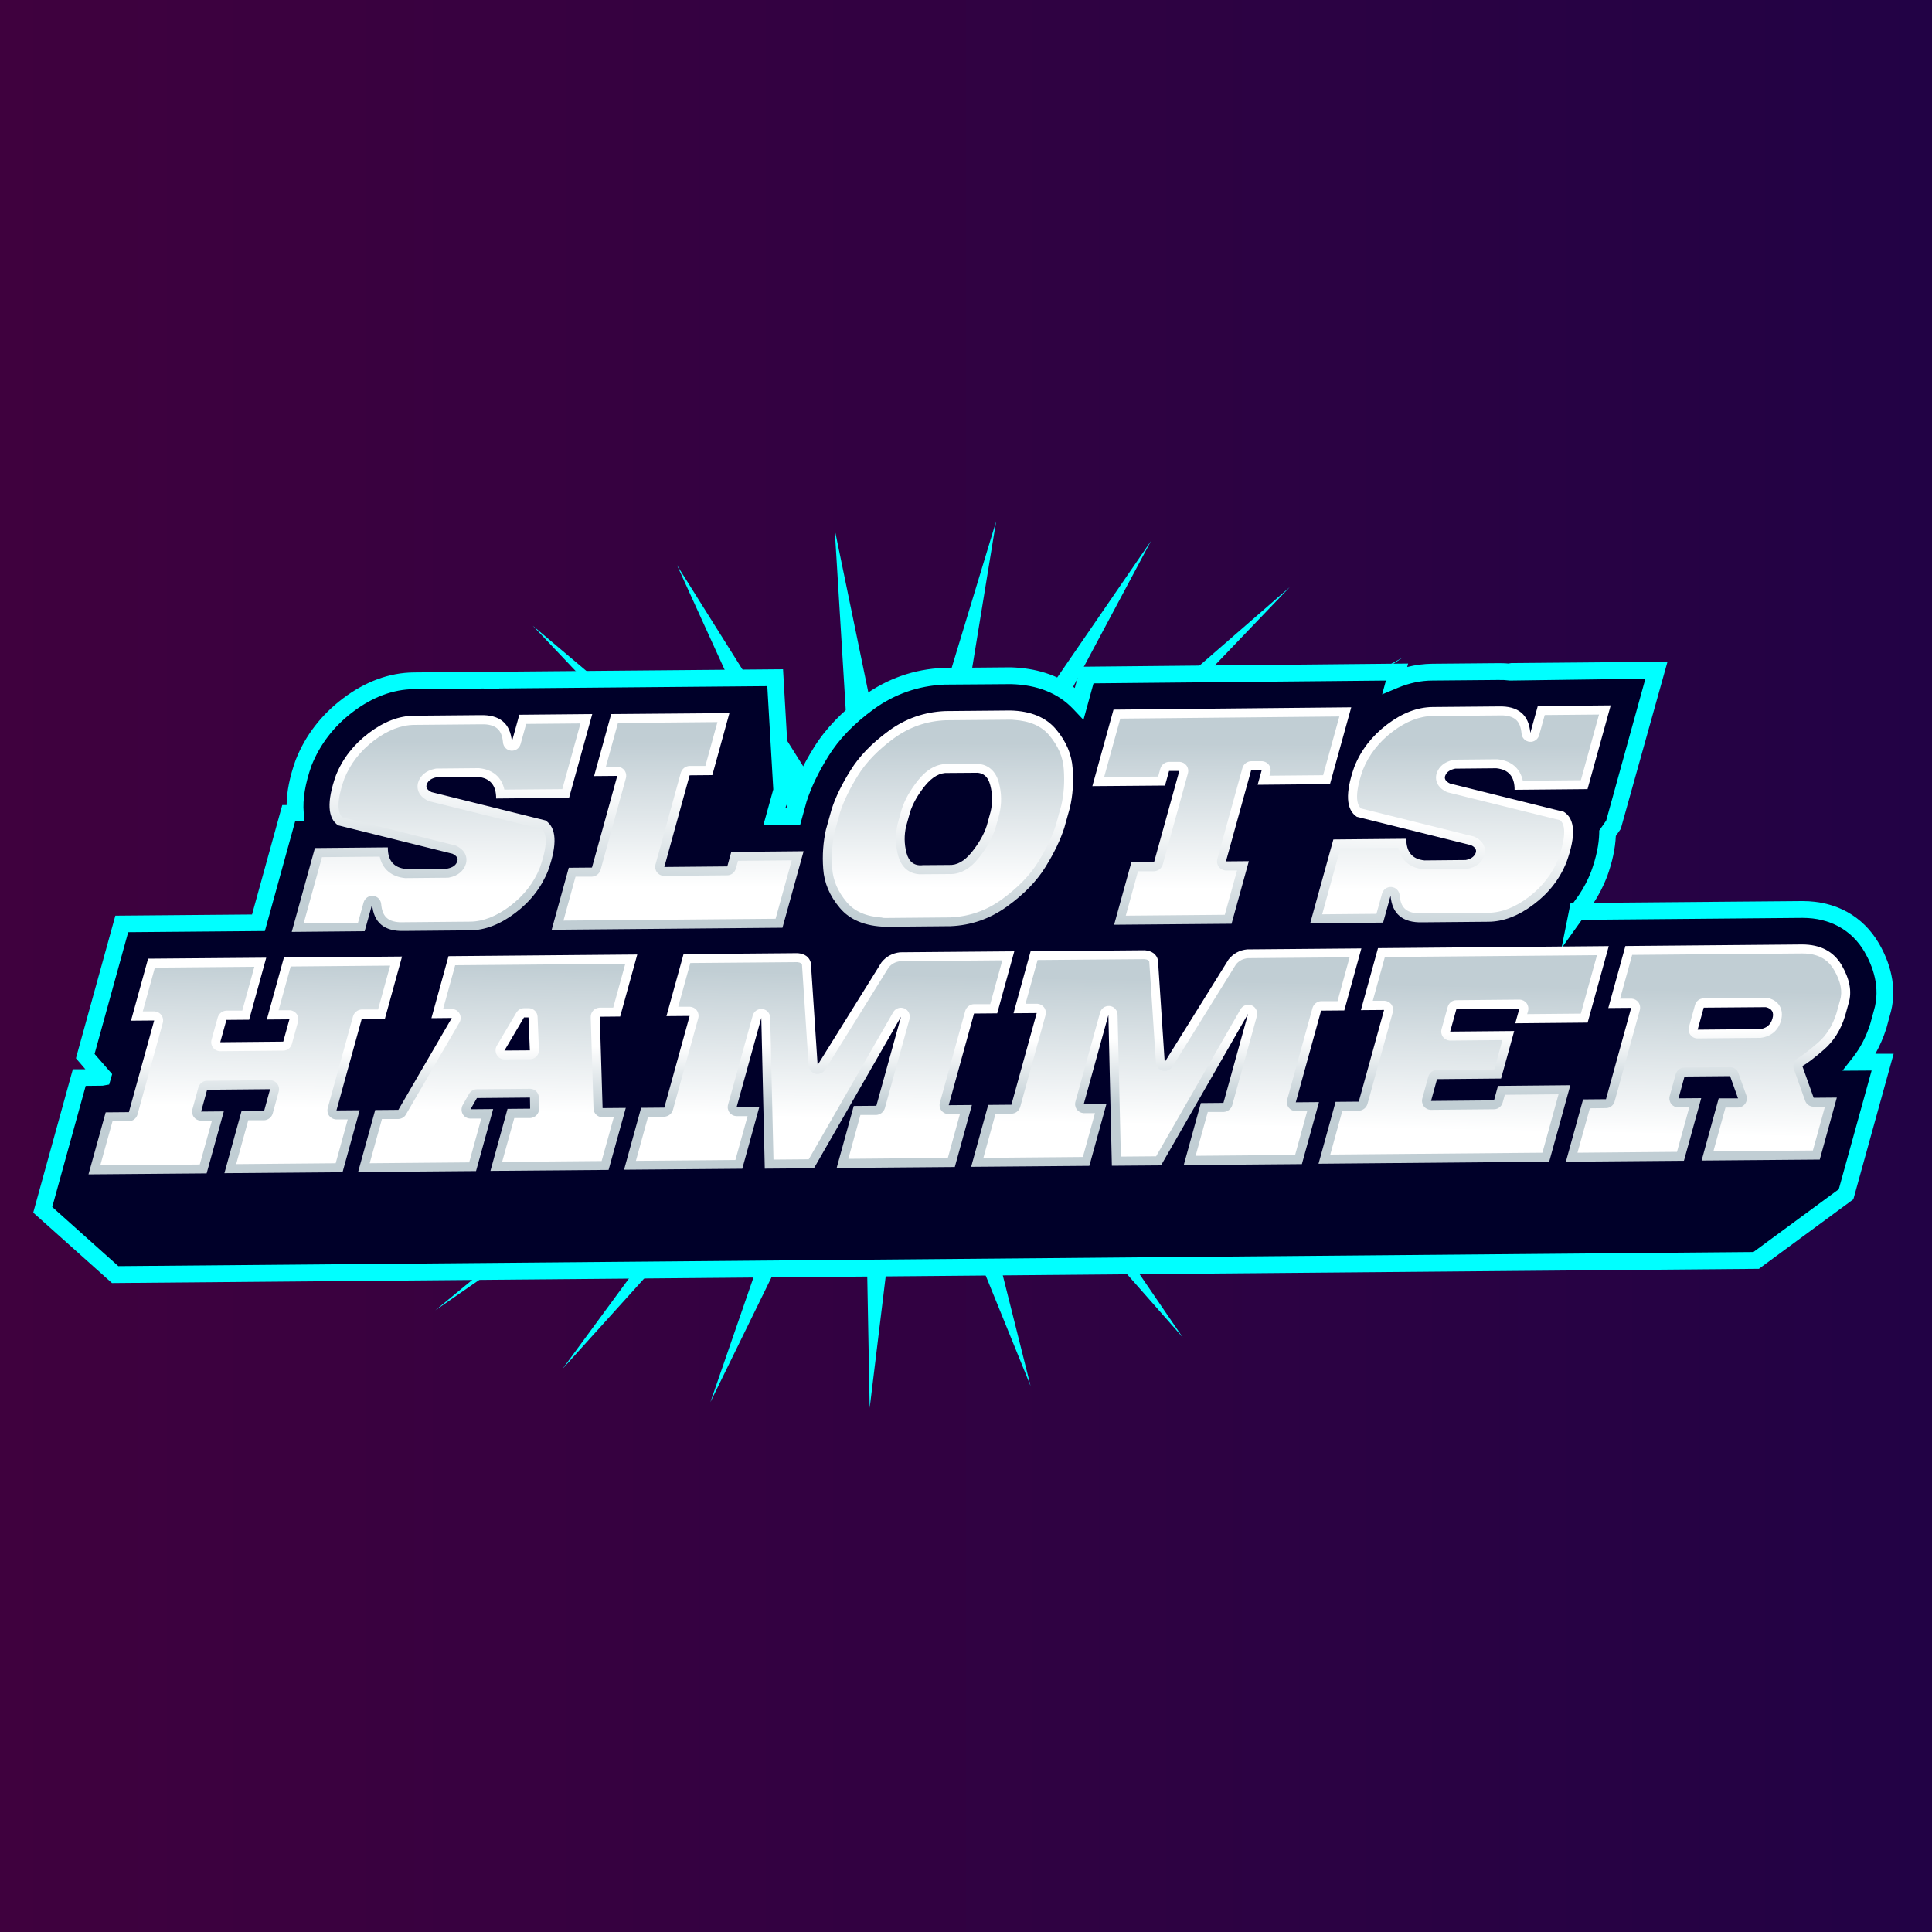 <?xml version="1.0" encoding="UTF-8"?><svg id="uuid-f235f35f-527a-48a7-960a-be05ddc88c3c" xmlns="http://www.w3.org/2000/svg" xmlns:xlink="http://www.w3.org/1999/xlink" viewBox="0 0 200 200"><rect x="0" y="0" width="200" height="200" fill="#808080" stroke="none"/><defs><style>.uuid-2de99127-f1a0-4516-bca0-897a5e1cdc5f,.uuid-91281b71-f7c9-497f-a52a-7d737cc10a8c,.uuid-702d38c7-67f6-48fe-97cc-41249f9b4e0c,.uuid-04a63c33-6ed3-4e8a-acea-7b33b7da7063,.uuid-c1f790f4-49d2-42d2-84f7-5f4dc57fe373,.uuid-b63e8880-3fec-4dbb-882a-df2c5311399b{fill-rule:evenodd;}.uuid-2de99127-f1a0-4516-bca0-897a5e1cdc5f,.uuid-cceb5869-825f-44ad-87b4-f09df7b1c7d3{fill:aqua;}.uuid-91281b71-f7c9-497f-a52a-7d737cc10a8c{fill:url(#uuid-7be95a58-3978-44c9-8ed5-8f0fa386dadf);}.uuid-127d4f92-0710-4bae-8fb7-42c89062ae5f{fill:url(#uuid-702ded99-9753-47df-ba1d-f9cc459c2412);}.uuid-702d38c7-67f6-48fe-97cc-41249f9b4e0c{fill:url(#uuid-3a949389-28a0-4c60-90ce-90c46013b2e1);}.uuid-04a63c33-6ed3-4e8a-acea-7b33b7da7063{fill:url(#uuid-f50ccd13-e638-4af8-889e-a7fa38510c6d);}.uuid-c1f790f4-49d2-42d2-84f7-5f4dc57fe373{fill:url(#uuid-51ec18da-fdf4-46f0-bc48-fa17f5035372);}.uuid-b63e8880-3fec-4dbb-882a-df2c5311399b{fill:#000029;}</style><linearGradient id="uuid-702ded99-9753-47df-ba1d-f9cc459c2412" x1="0" y1="100" x2="200" y2="100" gradientUnits="userSpaceOnUse"><stop offset="0" stop-color="#3f013e"/><stop offset="1" stop-color="#220245"/></linearGradient><linearGradient id="uuid-f50ccd13-e638-4af8-889e-a7fa38510c6d" x1="97.95" y1="106.74" x2="98.57" y2="119.17" gradientTransform="translate(0 202) scale(1 -1)" gradientUnits="userSpaceOnUse"><stop offset="0" stop-color="#c1ced4"/><stop offset="1" stop-color="#fff"/></linearGradient><linearGradient id="uuid-51ec18da-fdf4-46f0-bc48-fa17f5035372" x1="100.38" y1="87.45" x2="100.28" y2="94.24" xlink:href="#uuid-f50ccd13-e638-4af8-889e-a7fa38510c6d"/><linearGradient id="uuid-3a949389-28a0-4c60-90ce-90c46013b2e1" x1="100.7" y1="100.95" x2="100.41" y2="85.95" xlink:href="#uuid-f50ccd13-e638-4af8-889e-a7fa38510c6d"/><linearGradient id="uuid-7be95a58-3978-44c9-8ed5-8f0fa386dadf" x1="98.49" y1="125.08" x2="98.44" y2="110.04" xlink:href="#uuid-f50ccd13-e638-4af8-889e-a7fa38510c6d"/></defs><rect class="uuid-127d4f92-0710-4bae-8fb7-42c89062ae5f" width="200" height="200"/><path class="uuid-2de99127-f1a0-4516-bca0-897a5e1cdc5f" d="M86.41,54.81l6.66,32.28,10.05-33.13-5.44,33.3,21.47-31.26-17.2,32.22,31.55-27.43-27.88,29.12,39.65-21.88-36.81,24.19,45.25-14.94-43.42,17.74,48.02-7.07-47.3,10.18,47.76,1.24-48.22,1.98,44.5,9.47-46.1-6.35,38.45,17.12-41.09-14.28,29.98,23.68-33.49-21.31,19.63,28.76-23.79-27.01,8.04,32.03-12.6-31-4.05,33.29-.61-33.05-15.88,32.45,11.41-33.02-26.72,29.58,22.72-30.92-35.88,24.85,32.6-26.87-42.79,18.55,40.43-21.13-47,11.09,45.72-14.07-48.27,2.94,48.14-6.12-46.5-5.4,47.53,2.21-41.81-13.41,43.94,10.4-34.49-20.56,37.59,17.94-25-26.43,28.87,24.35-13.95-30.63,18.34,29.23-2.01-32.92Z"/><path class="uuid-b63e8880-3fec-4dbb-882a-df2c5311399b" d="M163.29,94.35l23.24-.2c3.04-.02,5.67,1.27,7.23,3.94,1.2,2.07,1.77,4.43,1.06,6.77l-.37,1.35-.02.06c-.43,1.35-1.06,2.6-1.91,3.69l2.38-.02-3.78,13.69-9.31,6.85-169.88,1.47-7.5-6.7,3.78-13.69,2.4-.02.03-.12-1.82-2.08,3.78-13.68,14.15-.12,3.13-11.33h.69c-.15-1.69.24-3.52.82-5.13l.02-.06.03-.06c.95-2.41,2.53-4.39,4.58-5.94,2-1.51,4.29-2.5,6.82-2.52l6.8-.06c.47-.01.92.01,1.36.07l.02-.08,29.22-.25.67,11.66-.75,2.71,2-.02.48-1.73.02-.07c.55-1.72,1.39-3.35,2.34-4.87,1.26-2.03,2.99-3.71,4.91-5.1,2.31-1.68,4.94-2.6,7.78-2.72h.06s6.86-.06,6.86-.06h.06c2.68.07,5.2.9,7.05,2.86l.81-2.93,32.08-.31-.22.82c1.22-.51,2.52-.8,3.88-.81l6.8-.06c.46-.01.91.01,1.34.07l.04-.08,15.01-.13-4.4,15.94-.65.94c-.03,1.41-.39,2.88-.86,4.21l-.02.06-.02.06c-.42,1.06-.96,2.04-1.6,2.93h0s-.62.85-.62.85h0Z"/><path class="uuid-cceb5869-825f-44ad-87b4-f09df7b1c7d3" d="M11.59,132.82l-8.15-7.29,4.1-14.84h1.3s-.98-1.14-.98-1.14l4.08-14.76,14.15-.12,3.13-11.33h.45c.01-1.39.32-2.91.9-4.56l.06-.16c.99-2.5,2.63-4.62,4.86-6.31,2.34-1.77,4.81-2.67,7.34-2.7l6.8-.06c.36,0,.71,0,1.05.03l.33-.04,30.05-.26.73,12.63-.48,1.73h.19s.3-1.1.3-1.1c.56-1.73,1.35-3.39,2.46-5.17,1.21-1.95,2.94-3.74,5.13-5.34,2.46-1.79,5.24-2.76,8.26-2.89l6.95-.06c2.66.07,4.91.81,6.66,2.14l.61-2.2,33.9-.33-.1.36c.86-.22,1.73-.33,2.6-.34l6.79-.06c.36,0,.73,0,1.09.04l.3-.05,16.17-.14-4.84,17.31-.51.73c-.06,1.31-.37,2.72-.91,4.22-.4,1.02-.86,1.9-1.38,2.7l21.53-.18h.1c3.44,0,6.24,1.55,7.89,4.37,1.46,2.51,1.86,5.09,1.14,7.46l-.36,1.33c-.31.97-.69,1.84-1.14,2.64h1.89s-4.17,15.07-4.17,15.07l-9.78,7.2h-.28s-170.21,1.47-170.21,1.47ZM5.41,124.95l6.84,6.12,169.26-1.46,8.84-6.5,3.4-12.29-3.02.02,1.11-1.42c.76-.97,1.35-2.12,1.76-3.41l.38-1.38c.73-2.42-.13-4.65-.97-6.1-1.32-2.26-3.59-3.51-6.39-3.51h-.08l-22.79.2-2.11,2.95.94-4.67h.26s.63-.88.63-.88c.49-.73.9-1.52,1.23-2.36.55-1.51.82-2.83.85-4.02v-.26s.72-1.03.72-1.03l4.06-14.69-14.03.19c-.39-.05-.79-.07-1.21-.06l-6.81.06c-1.19,0-2.39.26-3.55.74l-1.65.69.39-1.43-30.27.29-1.04,3.78-1.06-1.12c-1.55-1.64-3.72-2.51-6.44-2.58l-6.89.05c-2.71.12-5.17.98-7.34,2.56-2.02,1.47-3.59,3.1-4.68,4.86-1.03,1.66-1.77,3.19-2.25,4.68l-.66,2.39-3.81.04,1.02-3.68-.62-10.69-27.75.24-.03.09-.76-.02c-.39-.05-.81-.08-1.23-.06l-6.81.06c-2.15.02-4.27.81-6.3,2.34-1.98,1.49-3.42,3.37-4.3,5.57-.66,1.86-.93,3.51-.81,4.85l.09.94h-.98s-3.13,11.34-3.13,11.34l-14.15.12-3.48,12.6,1.82,2.09-.31,1.08-.68.12-1.75.02-3.46,12.53Z"/><path class="uuid-04a63c33-6ed3-4e8a-acea-7b33b7da7063" d="M35.05,85.47c-1.15-.74-1.24-2.47-.28-5.19.69-1.74,1.83-3.2,3.4-4.39,1.57-1.19,3.14-1.79,4.7-1.8l6.83-.06c2.03-.06,3.13.85,3.29,2.74l.77-2.78,7.55-.07-2.4,8.67-7.55.07c.01-1.36-.62-2.11-1.89-2.24l-4.26.04c-.53.1-.86.33-1.01.68-.16.35,0,.63.47.86l11.79,2.93c1.16.74,1.25,2.47.28,5.19-.69,1.73-1.82,3.2-3.4,4.39-1.57,1.19-3.14,1.79-4.7,1.8l-6.83.06c-2.03.06-3.13-.86-3.29-2.75l-.77,2.78-7.55.07,2.4-8.68,7.55-.07c-.02,1.36.61,2.11,1.89,2.24l4.26-.04c.52-.1.86-.32,1.01-.68.16-.35,0-.63-.47-.86l-11.79-2.93h0ZM63.27,73.92l-1.77,6.42,2.4-.02-2.62,9.49-2.4.02-1.77,6.42,23.89-.21,2.19-7.92-7.49.07-.41,1.5-6.52.06,2.62-9.49,2.35-.02,1.77-6.42-12.23.1h0ZM91.67,95.94c-2.11-.06-3.69-.71-4.73-1.95-1.05-1.24-1.62-2.59-1.72-4.04-.11-1.45,0-2.8.28-4.06l.58-2.08c.4-1.26,1.05-2.61,1.97-4.07.9-1.46,2.22-2.82,3.96-4.09,1.74-1.27,3.68-1.95,5.84-2.04l6.74-.06c2.11.05,3.69.71,4.73,1.95,1.05,1.24,1.62,2.59,1.72,4.04.11,1.45.01,2.8-.28,4.06l-.58,2.08c-.4,1.25-1.05,2.61-1.95,4.06-.89,1.45-2.21,2.82-3.97,4.09-1.75,1.27-3.7,1.96-5.86,2.05l-6.74.06h0ZM95.49,89.56l2.74-.02c.82.05,1.61-.39,2.36-1.32.75-.93,1.27-1.85,1.56-2.75l.4-1.45c.21-.91.2-1.83-.04-2.74-.23-.92-.78-1.35-1.64-1.28l-2.74.02c-.82-.05-1.61.39-2.37,1.32-.75.93-1.27,1.85-1.56,2.76l-.4,1.45c-.21.9-.2,1.82.04,2.74.24.92.79,1.35,1.64,1.28h0ZM115.33,95.74l1.79-6.48,2.35-.02,2.61-9.43h-1.06s-.42,1.51-.42,1.51l-7.52.06,2.19-7.92,24.61-.24-2.2,7.95-7.49.07.42-1.51h-1.09s-2.61,9.44-2.61,9.44l2.37-.02-1.79,6.48-12.17.1h0ZM140.48,84.56l11.79,2.93c.47.22.63.51.47.86-.16.35-.49.58-1.01.68l-4.26.04c-1.27-.12-1.9-.87-1.89-2.24l-7.55.07-2.4,8.68,7.55-.07.77-2.78c.16,1.89,1.26,2.8,3.29,2.75l6.83-.06c1.56-.01,3.13-.61,4.7-1.8,1.58-1.19,2.71-2.65,3.4-4.39.98-2.72.89-4.45-.28-5.19l-11.79-2.93c-.47-.23-.63-.52-.47-.86.15-.35.49-.57,1.01-.68l4.26-.04c1.27.13,1.9.87,1.89,2.23l7.55-.07,2.4-8.67-7.55.07-.77,2.78c-.16-1.89-1.26-2.8-3.29-2.74l-6.83.06c-1.57.02-3.13.61-4.7,1.8-1.57,1.19-2.71,2.65-3.4,4.39-.96,2.72-.87,4.45.28,5.19h0Z"/><path class="uuid-c1f790f4-49d2-42d2-84f7-5f4dc57fe373" d="M9.16,121.57l1.78-6.42,2.4-.02,2.62-9.49-2.4.02,1.77-6.42,12.23-.1-1.77,6.42-2.35.02-.64,2.31,6.52-.06.64-2.31-2.34.02,1.77-6.42,12.23-.1-1.77,6.42-2.4.02-2.62,9.49,2.4-.02-1.77,6.42-12.23.1,1.77-6.42,2.34-.02.62-2.26-6.52.06-.62,2.26,2.35-.02-1.78,6.42-12.23.1ZM37.05,121.33l12.23-.1,1.77-6.42-2.34.02.66-1.16,5.49-.05.02,1.15-2.34.02-1.77,6.42,12.23-.1,1.78-6.42-2.4.02-.29-9.46,2.11-.02,1.77-6.42-19.54.17-1.77,6.42,2.11-.02-5.53,9.51-2.4.02-1.77,6.42ZM54.25,105.32h.46s.14,3.41.14,3.41l-2.63.02,2.02-3.42h0ZM64.6,121.1l1.77-6.42,2.4-.02,2.62-9.49-2.4.02,1.77-6.42,11.83-.1c.74.07,1.19.4,1.35,1l.7,10.58,6.62-10.64c.49-.6,1.12-.94,1.91-1.03l11.83-.1-1.77,6.42-2.4.02-2.62,9.49,2.4-.02-1.77,6.42-12.23.1,1.77-6.42,2.34-.02,2.55-9.22-9.01,15.69-5.09.04-.36-15.61-2.55,9.22,2.35-.02-1.77,6.42-12.23.1ZM100.54,120.79l12.23-.1,1.77-6.42-2.35.02,2.55-9.22.36,15.61,5.09-.04,9.01-15.69-2.55,9.22-2.34.02-1.77,6.42,12.23-.1,1.77-6.42-2.4.02,2.62-9.49,2.4-.02,1.77-6.42-11.83.1c-.79.08-1.42.43-1.91,1.03l-6.62,10.64-.7-10.58c-.16-.59-.61-.93-1.35-1l-11.83.1-1.77,6.42,2.4-.02-2.62,9.49-2.4.02-1.77,6.42ZM136.49,120.48l1.77-6.42,2.4-.02,2.62-9.49-2.4.02,1.77-6.42,23.89-.21-2.19,7.92-7.49.07.42-1.51-6.52.06-.64,2.31,6.63-.06-1.36,4.92-6.63.06-.62,2.26,6.52-.06.41-1.5,7.49-.07-2.19,7.92-23.89.21h0ZM162.09,120.26l12.23-.1,1.79-6.48-2.35.02.62-2.26,4.72-.04.82,2.3h-2s-1.77,6.44-1.77,6.44l12.23-.1,1.77-6.42-2.4.02-1.17-3.28c.49-.27,1.24-.84,2.24-1.71.99-.86,1.73-2.02,2.18-3.47l.37-1.33c.36-1.18.12-2.48-.71-3.92-.84-1.44-2.21-2.16-4.11-2.16l-18.29.16-1.77,6.42,2.37-.02-2.61,9.46-2.37.02-1.78,6.45h0ZM182.14,106.53l-6.4.06.63-2.28,6.43-.05c.64.15.87.55.68,1.19-.19.65-.64,1.01-1.34,1.1h0Z"/><path class="uuid-702d38c7-67f6-48fe-97cc-41249f9b4e0c" d="M11.64,116.08h1.7c.41-.02.77-.3.89-.7l2.62-9.49c.08-.29.02-.59-.15-.82-.16-.21-.41-.35-.68-.37-.02,0-.04,0-.07,0h-1.17s1.25-4.53,1.25-4.53l10.3-.09-1.25,4.54h-1.65c-.41.02-.77.3-.89.7l-.64,2.31c-.08.29-.02.59.15.82.16.21.41.35.68.37.02,0,.04,0,.07,0l6.52-.06c.41,0,.77-.28.89-.68l.64-2.31c.08-.29.02-.59-.15-.82-.16-.21-.41-.35-.68-.37-.02,0-.04,0-.07,0h-1.11s1.25-4.53,1.25-4.53l10.3-.09-1.25,4.54h-1.7c-.41.02-.77.3-.89.7l-2.62,9.49c-.08.29-.02.59.15.82.16.21.41.35.68.37.02,0,.04,0,.07,0h1.17s-1.25,4.54-1.25,4.54l-10.3.09,1.25-4.54h1.64c.41-.02.77-.3.89-.7l.62-2.26c.08-.29.02-.59-.15-.82-.16-.21-.41-.35-.68-.37-.02,0-.04,0-.07,0l-6.52.06c-.41,0-.77.28-.89.68l-.62,2.26c-.08.28-.02.59.15.82.16.21.41.35.68.37.02,0,.05,0,.07,0h1.12s-1.26,4.54-1.26,4.54l-10.3.09,1.26-4.54ZM39.53,115.84h1.71c.33-.02.63-.19.79-.48l5.53-9.51c.17-.29.17-.65,0-.94-.15-.27-.43-.44-.74-.46-.02,0-.05,0-.07,0h-.88s1.25-4.53,1.25-4.53l17.61-.15-1.25,4.54h-1.41c-.25.02-.49.12-.66.3-.17.18-.27.43-.26.68l.29,9.46c.01.49.39.87.86.9.02,0,.05,0,.07,0h1.17s-1.26,4.54-1.26,4.54l-10.3.09,1.26-4.54h1.64c.25-.01.48-.12.66-.3.17-.18.27-.42.26-.67l-.02-1.15c0-.49-.39-.88-.86-.91-.02,0-.05,0-.07,0l-5.49.05c-.33,0-.63.18-.8.47l-.66,1.16c-.16.29-.16.65,0,.94.15.27.43.44.74.46.02,0,.04,0,.07,0h1.11s-1.25,4.54-1.25,4.54l-10.3.09,1.26-4.54h0ZM54.7,104.37h-.46c-.32,0-.62.18-.79.46l-2.02,3.42c-.17.29-.17.65,0,.95.15.27.43.45.74.47.02,0,.04,0,.07,0l2.63-.02c.25,0,.49-.11.67-.29.17-.19.27-.43.25-.69l-.14-3.41c-.02-.48-.4-.86-.86-.89-.02,0-.05,0-.07,0h0ZM67.07,115.6h1.7c.41-.02.77-.3.89-.7l2.62-9.49c.08-.28.02-.59-.15-.82-.16-.21-.41-.35-.68-.37-.02,0-.04,0-.07,0h-1.17s1.25-4.53,1.25-4.53l11.08-.09c.34.04.43.14.48.24l.69,10.47c.03.4.31.74.7.84.06.01.11.02.16.02.33.02.66-.14.85-.44l6.58-10.59c.32-.38.71-.58,1.21-.64l10.55-.09-1.25,4.54h-1.7c-.41.02-.77.3-.89.7l-2.62,9.49c-.08.29-.02.59.15.82.16.21.41.35.68.37.02,0,.04,0,.07,0h1.17s-1.25,4.54-1.25,4.54l-10.3.09,1.25-4.54h1.64c.41-.02.77-.3.89-.7l2.55-9.22c.12-.45-.1-.93-.53-1.11-.1-.04-.2-.06-.3-.07-.34-.02-.68.15-.86.47l-8.74,15.22-3.65.03-.34-14.69c-.01-.46-.36-.85-.81-.9-.02,0-.03,0-.05,0-.43-.03-.83.25-.95.68l-2.55,9.22c-.08.29-.02.59.15.82.16.21.41.35.68.37.02,0,.04,0,.07,0h1.12s-1.26,4.54-1.26,4.54l-10.3.09,1.25-4.54h0ZM103.02,115.29h1.7c.41-.02.77-.3.89-.7l2.62-9.49c.08-.29.02-.59-.15-.82-.16-.21-.41-.35-.68-.37-.02,0-.04,0-.07,0h-1.17s1.25-4.53,1.25-4.53l11.08-.09c.34.04.43.14.48.24l.69,10.47c.03.4.31.74.7.84.06.01.11.02.16.02.33.02.66-.14.85-.44l6.58-10.59c.32-.38.71-.58,1.21-.64l10.55-.09-1.25,4.54h-1.7c-.41.02-.77.3-.89.7l-2.62,9.49c-.08.28-.02.59.15.82.16.21.41.35.68.37.02,0,.04,0,.07,0h1.17s-1.25,4.54-1.25,4.54l-10.3.09,1.26-4.54h1.64c.41-.02.77-.3.89-.7l2.55-9.22c.12-.45-.1-.93-.53-1.11-.1-.04-.2-.06-.3-.07-.34-.02-.68.15-.86.47l-8.74,15.22-3.65.03-.34-14.69c-.01-.46-.36-.85-.81-.9-.02,0-.03,0-.05,0-.43-.03-.83.25-.95.68l-2.55,9.22c-.08.28-.02.59.15.82.16.21.41.35.68.37.02,0,.04,0,.07,0h1.12s-1.25,4.54-1.25,4.54l-10.3.09,1.25-4.54h-.01ZM138.97,114.98h1.7c.41-.02.77-.3.89-.7l2.62-9.49c.08-.29.02-.59-.15-.82-.16-.21-.41-.35-.68-.37-.02,0-.04,0-.07,0h-1.17s1.25-4.53,1.25-4.53l21.96-.19-1.67,6.05-5.56.05.09-.31c.08-.29.02-.59-.15-.82-.16-.21-.41-.35-.68-.37-.02,0-.04,0-.07,0l-6.52.06c-.41,0-.77.28-.89.68l-.64,2.31c-.08.29-.02.59.15.82.16.21.41.35.68.37.02,0,.04,0,.07,0l5.4-.05-.84,3.04-5.94.05c-.41,0-.77.28-.89.68l-.62,2.26c-.08.28-.02.59.15.82.16.21.41.35.68.37.02,0,.04,0,.07,0l6.52-.06c.41,0,.77-.28.89-.68l.23-.82,5.56-.05-1.67,6.05-21.96.19,1.25-4.54h0ZM164.58,114.73l1.67-.02c.41,0,.77-.28.89-.68l2.61-9.46c.08-.29.02-.59-.15-.82-.16-.21-.41-.35-.68-.37-.02,0-.04,0-.07,0h-1.14s1.25-4.53,1.25-4.53l17.59-.15c.13,0,.27,0,.4.01,1.35.09,2.29.64,2.9,1.68.71,1.21.91,2.25.63,3.17l-.38,1.36c-.39,1.24-1.03,2.26-1.89,3.01-1.18,1.02-1.78,1.43-2.08,1.6-.4.22-.58.71-.43,1.14l1.17,3.28c.12.35.45.59.81.61.02,0,.05,0,.07,0h1.17s-1.25,4.54-1.25,4.54l-10.3.09,1.25-4.54h1.3c.3-.01.58-.16.75-.41.17-.25.21-.57.11-.85l-.82-2.3c-.12-.35-.44-.59-.81-.62-.02,0-.05,0-.07,0l-4.72.04c-.41,0-.77.28-.89.68l-.62,2.26c-.08.29-.02.59.15.82.16.21.41.35.68.37.02,0,.04,0,.07,0h1.12s-1.27,4.6-1.27,4.6l-10.3.09,1.27-4.57h0ZM182.79,103.3l-6.43.05c-.41,0-.77.28-.89.68l-.63,2.28c-.08.29-.02.59.15.82.16.21.41.35.68.37.02,0,.04,0,.07,0l6.4-.06s.07,0,.1,0c1.08-.13,1.83-.75,2.12-1.76.17-.59.12-1.1-.12-1.53-.17-.29-.52-.68-1.24-.84-.05-.01-.1-.02-.15-.02-.02,0-.04,0-.07,0h0Z"/><path class="uuid-91281b71-f7c9-497f-a52a-7d737cc10a8c" d="M33.31,88.73l6-.05c.28,1.29,1.21,2.08,2.63,2.22,0,0,.07,0,.1,0l4.26-.04c.05,0,.11,0,.16-.01,1.04-.19,1.49-.77,1.69-1.21.28-.63.2-1.55-.92-2.08-.05-.03-.11-.05-.17-.06l-11.61-2.89c-.81-.71-.24-2.79.2-4.01.61-1.53,1.65-2.87,3.08-3.95,1.4-1.06,2.8-1.6,4.15-1.61l6.83-.06c.17,0,.33,0,.47,0,1.24.08,1.78.63,1.89,1.88.04.45.39.81.84.85,0,0,.02,0,.03,0,.44.03.83-.26.95-.68l.58-2.09,5.62-.05-1.88,6.8-6,.05c-.28-1.29-1.2-2.08-2.63-2.22,0,0-.08,0-.1,0l-4.26.04c-.06,0-.11,0-.17.02-1.05.21-1.49.78-1.69,1.22-.28.61-.2,1.53.92,2.08.06.03.12.05.18.07l11.62,2.88c.82.7.24,2.79-.2,4.01-.61,1.53-1.65,2.87-3.08,3.96-1.41,1.06-2.8,1.6-4.15,1.61l-6.83.06c-.17,0-.33,0-.47,0-1.24-.08-1.78-.63-1.89-1.88-.04-.45-.39-.81-.84-.85,0,0-.02,0-.03,0-.44-.03-.83.26-.95.68l-.58,2.1-5.62.05,1.88-6.8h0ZM59.58,90.75h1.7c.41-.02.77-.3.89-.7l2.62-9.49c.08-.29.02-.59-.15-.82-.16-.21-.41-.35-.68-.37-.02,0-.04,0-.07,0h-1.17s1.25-4.53,1.25-4.53l10.3-.09-1.25,4.54h-1.65c-.41.02-.77.3-.89.7l-2.62,9.49c-.08.28-.02.59.15.82.16.21.41.35.68.37.02,0,.04,0,.07,0l6.52-.06c.41,0,.77-.28.89-.68l.23-.82,5.56-.05-1.67,6.05-21.96.19,1.25-4.55h0ZM91.34,94.99c-1.67-.11-2.88-.63-3.69-1.6-.92-1.1-1.41-2.24-1.5-3.5-.1-1.34,0-2.62.26-3.78l.56-2.04c.37-1.14,1-2.45,1.86-3.82.84-1.35,2.09-2.64,3.72-3.83,1.58-1.15,3.38-1.78,5.33-1.86l6.71-.06c.1,0,.22,0,.35.02,1.66.11,2.86.63,3.68,1.6.92,1.1,1.42,2.24,1.5,3.5.1,1.36.01,2.63-.26,3.78l-.57,2.05c-.37,1.14-.99,2.43-1.84,3.81-.83,1.34-2.08,2.63-3.72,3.83-1.61,1.17-3.36,1.79-5.36,1.88l-6.7.06c-.09,0-.21-.01-.33-.01h0ZM98.15,79.09c-1.12-.05-2.17.51-3.1,1.67-.82,1.02-1.4,2.05-1.72,3.06l-.41,1.48c-.25,1.09-.24,2.16.04,3.22.43,1.63,1.55,1.94,2.19,1.98.13,0,.25,0,.39,0l2.68-.02c1.12.06,2.17-.5,3.1-1.67.81-1.01,1.39-2.03,1.72-3.05l.41-1.48c.26-1.1.24-2.17-.04-3.23-.42-1.62-1.55-1.94-2.19-1.98-.12,0-.25,0-.38,0l-2.69.02ZM117.83,90.19h1.65c.41-.02.77-.3.89-.7l2.6-9.43c.08-.29.02-.59-.15-.82-.16-.21-.41-.35-.68-.37-.02,0-.04,0-.07,0h-1.06c-.41.01-.77.29-.89.69l-.23.83-5.59.05,1.67-6.05,22.68-.22-1.68,6.08-5.56.05.09-.31c.08-.29.02-.59-.15-.82-.16-.21-.41-.35-.68-.37-.02,0-.05,0-.07,0h-1.09c-.41.02-.77.29-.89.69l-2.6,9.43c-.08.29-.02.59.15.82.16.21.41.35.68.37.02,0,.04,0,.07,0h1.14s-1.27,4.59-1.27,4.59l-10.25.09,1.27-4.61h0ZM138.75,87.82l6-.05c.28,1.29,1.21,2.08,2.63,2.22,0,0,.07,0,.1,0l4.26-.04c.05,0,.11,0,.16-.01,1.04-.19,1.49-.76,1.69-1.21.28-.63.2-1.55-.92-2.09-.05-.03-.11-.05-.17-.06l-11.61-2.89c-.81-.71-.24-2.79.2-4.01.61-1.53,1.65-2.87,3.08-3.95,1.4-1.06,2.8-1.6,4.15-1.61l6.83-.06c.17,0,.33,0,.47,0,1.24.08,1.78.63,1.89,1.88.04.45.39.81.84.85,0,0,.02,0,.03,0,.44.03.83-.26.95-.68l.58-2.09,5.62-.05-1.88,6.8-6.01.05c-.28-1.29-1.2-2.08-2.63-2.22,0,0-.08,0-.1,0l-4.26.04c-.06,0-.11,0-.17.02-1.05.21-1.5.78-1.69,1.22-.28.61-.2,1.53.92,2.08.06.03.12.05.18.07l11.62,2.88c.82.7.24,2.79-.2,4.01-.61,1.53-1.65,2.87-3.08,3.96-1.41,1.06-2.8,1.6-4.15,1.61l-6.83.06c-.17,0-.33,0-.47,0-1.24-.08-1.79-.63-1.89-1.88-.04-.45-.39-.81-.84-.85,0,0-.02,0-.03,0-.44-.03-.83.26-.95.68l-.58,2.1-5.62.05,1.88-6.8h0Z"/></svg>